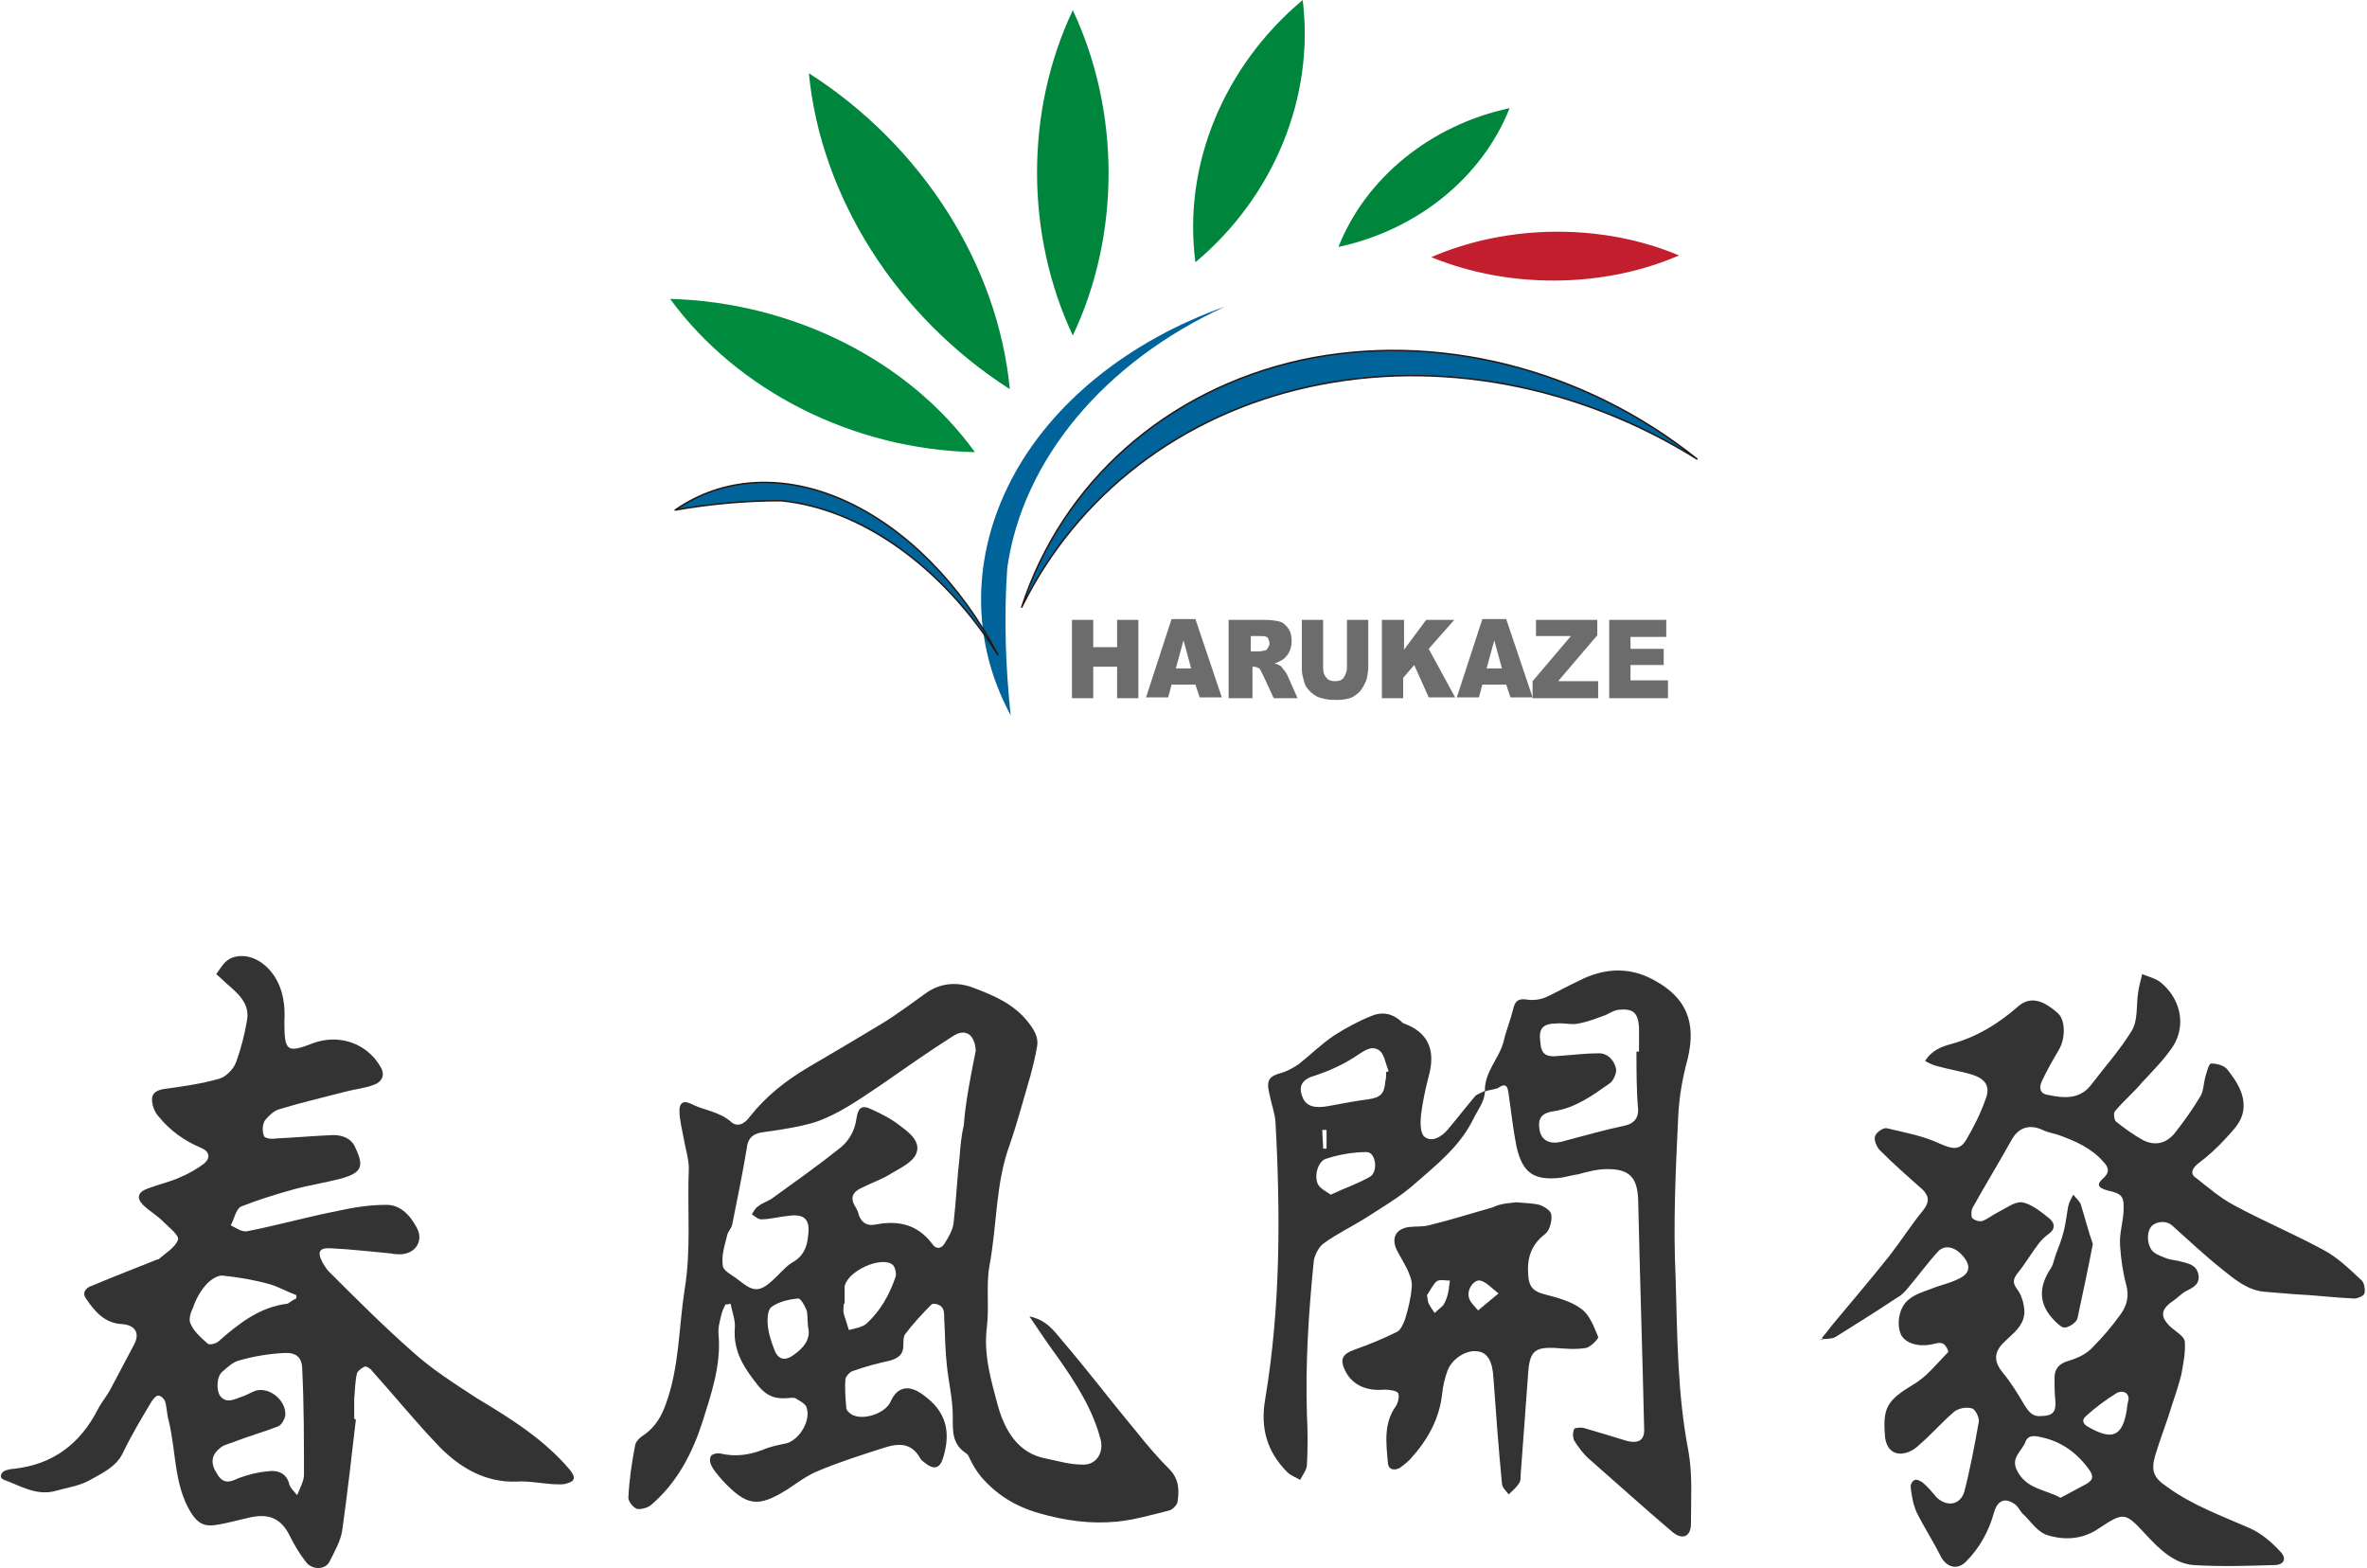 <?xml version="1.0" encoding="utf-8"?>
<!-- Generator: Adobe Illustrator 24.1.3, SVG Export Plug-In . SVG Version: 6.00 Build 0)  -->
<svg version="1.1" id="圖層_1" xmlns="http://www.w3.org/2000/svg" xmlns:xlink="http://www.w3.org/1999/xlink" x="0px" y="0px"
	 viewBox="0 0 278 184.2" style="enable-background:new 0 0 278 184.2;" xml:space="preserve">
<style type="text/css">
	.st0{fill:#333333;}
	.st1{fill:#006399;stroke:#231815;stroke-width:0.176;stroke-linecap:round;stroke-linejoin:round;}
	.st2{fill:#C31E2D;}
	.st3{fill:#00863C;}
	.st4{fill:#008B3E;}
	.st5{fill:#006399;}
	.st6{fill:#6D6C6C;}
</style>
<g>
	<g id="ThYoHd_3_">
		<g>
			<path class="st0" d="M214,157.1c0.6-0.7,1.1-1.4,1.7-2.1c2.1-2.5,4.2-5,6.2-7.5c1.4-1.8,2.6-3.7,4-5.4c0.7-0.9,0.7-1.6-0.1-2.4
				c-1.7-1.5-3.4-3-5-4.6c-0.4-0.4-0.7-1.2-0.6-1.6c0.1-0.5,1-1.1,1.4-1c2.1,0.5,4.3,0.9,6.2,1.8c1.4,0.6,2.3,0.9,3.1-0.4
				c0.9-1.5,1.7-3.1,2.3-4.8c0.6-1.5,0-2.4-1.6-2.9c-1.3-0.4-2.7-0.6-4.1-1c-0.4-0.1-0.9-0.3-1.4-0.6c0.8-1.3,2-1.7,3.1-2
				c2.9-0.8,5.4-2.3,7.7-4.3c1.4-1.3,2.9-1,4.8,0.7c0.9,0.8,0.9,3,0.1,4.3c-0.7,1.2-1.4,2.4-2,3.7c-0.4,0.9-0.1,1.5,0.8,1.6
				c1.9,0.4,3.7,0.5,5-1.2c1.6-2.1,3.4-4.1,4.8-6.4c0.7-1.2,0.5-2.9,0.7-4.3c0.1-0.8,0.3-1.5,0.5-2.3c0.7,0.3,1.6,0.5,2.2,1
				c2.3,1.9,3,5,1.4,7.5c-1,1.5-2.3,2.8-3.6,4.2c-1,1.2-2.2,2.2-3.2,3.4c-0.2,0.2-0.1,1,0.1,1.2c1,0.8,2.1,1.6,3.2,2.2
				c1.4,0.7,2.7,0.4,3.7-0.8c1.1-1.4,2.1-2.8,3-4.3c0.4-0.6,0.4-1.5,0.6-2.3c0.2-0.6,0.4-1.6,0.7-1.6c0.6,0,1.5,0.2,1.9,0.7
				c1,1.3,2,2.7,1.9,4.5c-0.1,1.6-1.2,2.6-2.1,3.6c-1,1.1-2.1,2.1-3.3,3c-0.7,0.6-0.9,1.2-0.1,1.7c1.4,1.1,2.8,2.3,4.3,3.1
				c3.5,1.9,7.1,3.4,10.6,5.3c1.7,0.9,3.1,2.3,4.5,3.6c0.3,0.3,0.4,1.1,0.3,1.5c-0.1,0.3-0.8,0.6-1.2,0.6c-2.3-0.1-4.6-0.4-6.9-0.5
				c-1.2-0.1-2.4-0.2-3.7-0.3c-2-0.2-3.5-1.5-5-2.7c-2-1.6-3.8-3.3-5.7-5c-0.7-0.7-1.9-0.6-2.5,0c-0.7,0.8-0.5,2.5,0.3,3.1
				c0.4,0.3,1,0.5,1.5,0.7c0.6,0.2,1.2,0.2,1.8,0.4c0.8,0.2,1.7,0.4,1.9,1.5c0.2,1.1-0.6,1.5-1.4,1.9c-0.6,0.3-1,0.8-1.6,1.2
				c-1.5,1-1.5,1.9-0.2,3.1c0.6,0.5,1.6,1.1,1.6,1.7c0.1,1.3-0.2,2.6-0.4,3.8c-0.3,1.2-0.7,2.4-1.1,3.6c-0.6,2-1.4,4-2,6
				c-0.5,1.8-0.1,2.6,1.4,3.6c3,2.2,6.4,3.4,9.8,4.9c1.3,0.6,2.5,1.6,3.5,2.7c0.8,0.8,0.5,1.6-0.7,1.6c-3.2,0.1-6.3,0.2-9.5,0
				c-2.3-0.2-4-1.9-5.5-3.5c-2.5-2.7-2.6-2.8-5.6-0.8c-1.9,1.3-4,1.4-6,0.8c-1.1-0.3-1.9-1.5-2.8-2.4c-0.4-0.3-0.6-0.9-1-1.2
				c-1.2-0.9-2.1-0.5-2.5,0.9c-0.6,2.2-1.7,4.2-3.3,5.8c-1,1-2.2,0.7-2.9-0.5c-0.9-1.8-2-3.5-2.9-5.3c-0.4-0.9-0.6-2-0.7-3
				c0-0.3,0.2-0.7,0.5-0.8c0.2-0.1,0.6,0.1,0.9,0.3c0.6,0.5,1.1,1.1,1.6,1.7c1.2,1.2,2.8,1,3.3-0.6c0.7-2.7,1.2-5.4,1.7-8.2
				c0.1-0.5-0.4-1.5-0.8-1.6c-0.7-0.2-1.6,0-2.1,0.4c-1.4,1.2-2.6,2.6-4,3.8c-0.4,0.4-0.8,0.7-1.3,0.9c-1.5,0.6-2.6-0.1-2.8-1.7
				c-0.3-3.5,0.2-4.3,3.3-6.2c1.6-0.9,2.8-2.5,4.1-3.8c0.1-0.1-0.3-0.9-0.6-1c-0.4-0.2-0.9,0-1.4,0.1c-1.6,0.3-3-0.2-3.5-1.1
				c-0.6-1.2-0.3-3.3,0.9-4.2c0.7-0.6,1.7-0.9,2.5-1.2c1.2-0.5,2.4-0.7,3.5-1.3c1.2-0.6,1.2-1.5,0.5-2.4c-1-1.3-2.3-1.6-3.1-0.7
				c-1.2,1.3-2.2,2.7-3.3,4c-0.4,0.5-0.9,1.1-1.5,1.4c-2.4,1.6-4.8,3.1-7.2,4.6c-0.5,0.3-1.3,0.2-1.9,0.3
				C214.2,157.4,214.1,157.3,214,157.1z M239.7,166.3c1.4,0,1.8-0.5,1.7-1.8c-0.1-0.9-0.1-1.8-0.1-2.7c0-1.1,0.6-1.7,1.7-2
				c1-0.3,2.1-0.8,2.8-1.6c1.2-1.2,2.3-2.5,3.3-3.9c0.7-1,1-2.1,0.6-3.5c-0.4-1.5-0.6-3-0.7-4.5c-0.1-1.3,0.3-2.6,0.4-3.9
				c0.1-1.9-0.1-2.2-1.9-2.6c-1.1-0.3-1.3-0.7-0.5-1.4c0.8-0.7,0.7-1.3,0-2c-1.4-1.6-3.3-2.4-5.2-3.1c-0.6-0.2-1.3-0.3-1.9-0.6
				c-1.5-0.7-2.8-0.3-3.6,1.1c-1.5,2.7-3.1,5.3-4.6,8c-0.2,0.3-0.2,1-0.1,1.2c0.2,0.3,0.9,0.5,1.2,0.4c0.6-0.2,1.2-0.7,1.8-1
				c1-0.5,2-1.3,2.9-1.2c1.1,0.2,2.2,1.1,3.2,1.9c0.7,0.6,0.7,1.3-0.2,1.9c-0.4,0.3-0.8,0.7-1.1,1.1c-0.9,1.2-1.6,2.4-2.5,3.5
				c-0.5,0.7-0.5,1.1,0,1.8c0.4,0.5,0.7,1.3,0.8,2c0.4,2.1-1.2,3.1-2.4,4.3c-1.2,1.2-1.1,2.3,0,3.6c0.9,1.1,1.7,2.4,2.4,3.6
				C238.3,165.9,238.8,166.4,239.7,166.3z M242,175.9c1.1-0.6,2.1-1.1,3-1.6c0.9-0.5,0.9-1,0.3-1.8c-1.4-1.9-3.2-3.2-5.5-3.7
				c-0.8-0.2-1.6-0.3-1.9,0.5c-0.4,1.1-1.8,1.9-1,3.4C238,174.9,240.2,174.9,242,175.9z M250,164.3c0-0.9-0.9-1-1.4-0.7
				c-1.3,0.8-2.5,1.7-3.6,2.7c-0.6,0.5-0.3,1,0.3,1.3c2.8,1.6,4,1.1,4.5-2.1C249.8,165.2,249.9,164.8,250,164.3z"/>
			<path class="st0" d="M85.2,153.2c-0.2,0.4-0.4,0.8-0.5,1.3c-0.2,0.8-0.4,1.6-0.3,2.3c0.3,3.6-0.9,7-1.9,10.2
				c-1.2,3.7-3,7.2-6.1,9.8c-0.4,0.3-1.2,0.5-1.6,0.4c-0.5-0.2-1-0.9-1-1.3c0.1-2.1,0.4-4.1,0.8-6.2c0.1-0.5,0.7-1,1.2-1.3
				c1.2-0.9,1.9-2.1,2.4-3.5c1.6-4.4,1.5-8.9,2.2-13.4c0.8-4.8,0.3-9.5,0.5-14.3c0-1.1-0.4-2.3-0.6-3.5c-0.2-1.1-0.5-2.2-0.5-3.3
				c0-0.8,0.4-1.2,1.3-0.8c1.5,0.8,3.3,0.9,4.7,2.1c0.7,0.7,1.6,0.4,2.3-0.6c1.9-2.4,4.2-4.2,6.9-5.8c2.9-1.7,5.8-3.4,8.6-5.1
				c1.8-1.1,3.5-2.4,5.2-3.6c1.7-1.2,3.7-1.3,5.5-0.6c2.4,0.9,4.8,1.9,6.5,4.1c0.7,0.9,1.2,1.8,1,2.8c-0.2,1.2-0.5,2.4-0.8,3.5
				c-0.8,2.7-1.5,5.4-2.4,8c-1.7,4.6-1.5,9.6-2.4,14.3c-0.4,2.3,0,4.8-0.3,7.2c-0.4,3.2,0.5,6.2,1.3,9.2c0.8,2.8,2.3,5.6,5.7,6.2
				c1.4,0.3,2.8,0.7,4.2,0.7c1.6,0.1,2.5-1.3,2.2-2.8c-0.9-3.6-2.9-6.7-5-9.7c-1.1-1.5-2.2-3.1-3.4-4.9c2,0.4,2.9,1.7,3.9,2.9
				c3,3.5,5.8,7.2,8.8,10.8c1.2,1.5,2.4,2.9,3.7,4.2c1.2,1.2,1.2,2.5,1,3.9c-0.1,0.4-0.6,0.9-1,1c-2,0.5-4.1,1.1-6.1,1.3
				c-3.1,0.3-6.1-0.1-9.2-1c-2.8-0.8-5-2.2-6.8-4.3c-0.4-0.5-0.8-1.1-1.1-1.7c-0.2-0.3-0.3-0.8-0.6-1c-1.7-1.1-1.6-2.6-1.6-4.4
				c0-2-0.5-4-0.7-6c-0.2-1.8-0.2-3.6-0.3-5.4c0-0.5,0-1.1-0.3-1.4c-0.2-0.3-1-0.5-1.2-0.3c-1.1,1.1-2.2,2.3-3.1,3.5
				c-0.2,0.3-0.2,0.8-0.2,1.3c0,1.1-0.6,1.5-1.6,1.8c-1.4,0.3-2.9,0.7-4.3,1.2c-0.4,0.1-0.8,0.6-0.9,0.9c-0.1,1.2,0,2.3,0.1,3.5
				c0,0.2,0.3,0.5,0.6,0.7c1.3,0.8,4-0.1,4.6-1.5c0.8-1.8,2.2-2,3.8-0.8c2.7,1.9,3.3,4.3,2.4,7.3c-0.4,1.4-1.1,1.6-2.3,0.6
				c-0.1-0.1-0.3-0.2-0.4-0.4c-1.1-2-2.7-1.8-4.5-1.2c-2.5,0.8-5,1.6-7.4,2.6c-1.3,0.5-2.5,1.4-3.7,2.2c-3.5,2.2-4.8,2-7.7-1.1
				c-0.4-0.5-0.9-1-1.2-1.6c-0.2-0.3-0.3-0.9-0.1-1.2c0.1-0.2,0.7-0.4,1.1-0.3c1.7,0.4,3.3,0.2,4.9-0.4c0.9-0.4,1.9-0.6,2.9-0.8
				c1.6-0.5,2.9-2.8,2.3-4.3c-0.2-0.4-0.8-0.7-1.3-1c-0.3-0.1-0.7,0-1,0c-1.3,0.1-2.3-0.2-3.3-1.4c-1.6-2-3-4-2.8-6.8
				c0.1-0.9-0.3-1.9-0.5-2.9C85.5,153.2,85.4,153.2,85.2,153.2z M114.6,123.4c-0.1-1.9-1.2-2.7-2.7-1.7c-3,1.9-5.8,3.9-8.7,5.9
				c-2.4,1.6-4.8,3.3-7.5,4.2c-2,0.6-4.2,0.9-6.3,1.2c-1.1,0.2-1.6,0.8-1.7,1.9c-0.5,3-1.1,5.9-1.7,8.9c-0.1,0.5-0.5,0.8-0.6,1.3
				c-0.3,1.2-0.7,2.4-0.5,3.6c0.1,0.6,1.2,1.1,1.8,1.6c0.1,0.1,0.3,0.2,0.4,0.3c1.4,1.1,2.2,1.1,3.6-0.2c0.8-0.7,1.5-1.6,2.3-2.1
				c1.3-0.7,1.8-1.8,1.9-3.1c0.3-2-0.4-2.7-2.4-2.4c-1,0.1-2.1,0.4-3.1,0.4c-0.4,0-0.8-0.4-1.1-0.6c0.2-0.3,0.4-0.7,0.7-0.9
				c0.5-0.4,1.1-0.6,1.6-0.9c2.6-1.9,5.2-3.7,7.7-5.7c1.3-0.9,2.1-2.2,2.3-3.8c0.2-1.2,0.6-1.6,1.8-1c1.1,0.5,2.3,1.1,3.3,1.9
				c1.1,0.8,2.5,1.9,1.9,3.3c-0.4,1-1.9,1.7-2.9,2.3c-1.1,0.7-2.3,1.1-3.5,1.7c-1.1,0.5-1.4,1.2-0.7,2.3c0.2,0.3,0.3,0.6,0.4,1
				c0.4,0.9,1,1.2,2,1c2.6-0.5,4.9,0,6.6,2.3c0.4,0.6,1,0.6,1.4,0c0.5-0.8,1-1.6,1.1-2.5c0.3-2.6,0.4-5.1,0.7-7.7
				c0.1-1.3,0.2-2.5,0.5-3.8C113.4,129.4,114,126.4,114.6,123.4z M99.2,153.1c0,0-0.1,0-0.1,0c0,0.4-0.1,0.8,0,1.2
				c0.2,0.6,0.4,1.3,0.6,1.9c0.7-0.2,1.5-0.3,2-0.7c1.7-1.5,2.8-3.5,3.5-5.6c0.1-0.4-0.1-1.2-0.4-1.4c-1.4-1-5.3,0.8-5.6,2.6
				c0,0.2,0,0.3,0,0.5C99.2,152.1,99.2,152.6,99.2,153.1z M94.9,155.8c-0.1-0.9,0-1.5-0.2-2c-0.2-0.5-0.7-1.4-1-1.3
				c-1.1,0.1-2.3,0.4-3.1,1c-0.5,0.4-0.5,1.6-0.4,2.4c0.1,0.8,0.4,1.7,0.7,2.5c0.4,1.2,1.2,1.5,2.2,0.8
				C94.3,158.4,95.3,157.3,94.9,155.8z"/>
			<path class="st0" d="M41.8,166.7c-0.5,4.3-1,8.7-1.6,13c-0.2,1.3-0.9,2.5-1.5,3.7c-0.5,1-2.1,1-2.8,0c-0.7-0.9-1.3-1.9-1.8-2.9
				c-1-2.1-2.4-2.8-4.7-2.3c-1.4,0.3-2.7,0.7-4.1,0.9c-1.3,0.2-2.1-0.2-2.9-1.5c-2-3.3-1.7-7.2-2.6-10.8c-0.2-0.7-0.2-1.5-0.4-2.2
				c-0.1-0.3-0.5-0.7-0.8-0.7c-0.3,0-0.6,0.4-0.8,0.7c-1.2,2-2.4,4-3.4,6.1c-0.8,1.6-2.4,2.3-3.8,3.1c-1.2,0.7-2.7,0.9-4.1,1.3
				c-2.2,0.6-4.1-0.6-6-1.3c-0.6-0.2-0.5-0.8,0.1-1.1c0.3-0.1,0.7-0.2,1-0.2c4.6-0.5,7.8-2.9,9.9-7c0.4-0.8,1.1-1.6,1.5-2.4
				c0.9-1.7,1.8-3.4,2.7-5.1c0.8-1.4,0.2-2.4-1.4-2.5c-2-0.1-3.2-1.5-4.2-3c-0.5-0.7,0-1.3,0.7-1.5c2.6-1.1,5.2-2.1,7.7-3.1
				c0,0,0.1,0,0.1,0c0.8-0.7,2-1.4,2.3-2.3c0.2-0.5-1.1-1.5-1.8-2.2c-0.7-0.7-1.6-1.2-2.3-1.9c-0.8-0.8-0.6-1.5,0.5-1.9
				c1.3-0.5,2.7-0.8,4-1.4c0.9-0.4,1.8-0.9,2.6-1.5c0.9-0.7,0.7-1.5-0.3-1.9c-1.9-0.8-3.6-2-4.9-3.6c-0.4-0.4-0.7-1-0.8-1.6
				c-0.2-1,0.2-1.5,1.3-1.7c2.2-0.3,4.4-0.6,6.5-1.2c0.8-0.2,1.7-1.1,2-1.9c0.6-1.6,1-3.2,1.3-4.9c0.4-2-1-3.2-2.4-4.4
				c-0.4-0.4-1.2-1.1-1.2-1.1c0.5-0.7,1-1.6,1.8-1.9c1.8-0.7,3.8,0.3,5,2.1c1.1,1.7,1.3,3.5,1.2,5.4c0,3.5,0.3,3.7,3.4,2.5
				c3-1.1,6.3,0,7.9,2.8c0.6,1,0.1,1.8-0.8,2.1c-1,0.4-2.2,0.5-3.3,0.8c-2.7,0.7-5.3,1.3-7.9,2.1c-0.6,0.2-1.2,0.8-1.6,1.3
				c-0.3,0.5-0.3,1.3-0.1,1.8c0.1,0.3,0.9,0.4,1.4,0.3c2.2-0.1,4.4-0.3,6.7-0.4c1,0,2.1,0.3,2.6,1.4c1.1,2.3,0.8,3-1.6,3.7
				c-1.9,0.5-3.9,0.8-5.7,1.3c-2.1,0.6-4.1,1.2-6.1,2c-0.6,0.3-0.8,1.5-1.2,2.2c0.6,0.3,1.3,0.8,1.9,0.7c3.6-0.7,7.1-1.7,10.7-2.4
				c1.8-0.4,3.7-0.7,5.5-0.7c1.7-0.1,2.9,1.1,3.7,2.6c0.9,1.5,0,3.1-1.8,3.2c-0.4,0-0.8,0-1.2-0.1c-2.3-0.2-4.7-0.5-7-0.6
				c-1.4-0.1-1.7,0.4-1,1.7c0.2,0.3,0.4,0.7,0.7,1c3.2,3.2,6.4,6.4,9.8,9.4c2.3,2.1,5,3.8,7.6,5.5c4,2.4,8,4.9,11,8.5
				c0.7,0.9,0.4,1.3-0.4,1.5c-0.5,0.2-1.1,0.1-1.7,0.1c-1.4-0.1-2.9-0.4-4.3-0.3c-3.6,0.1-6.5-1.6-8.9-4c-2.8-2.9-5.3-6-8-9
				c-0.2-0.3-0.7-0.6-0.9-0.5c-0.4,0.2-0.9,0.6-0.9,0.9c-0.2,0.9-0.2,1.9-0.3,2.9c0,0.7,0,1.5,0,2.2
				C41.6,166.7,41.7,166.7,41.8,166.7z M34.9,175.6c0.4-1,0.8-1.7,0.8-2.4c0-4.1,0-8.2-0.2-12.3c0-1.5-0.7-2.1-2.2-2
				c-1.8,0.1-3.6,0.4-5.3,0.9c-0.7,0.2-1.3,0.8-1.9,1.3c-0.7,0.6-0.7,2.3-0.2,2.9c0.7,0.8,1.5,0.4,2.3,0.1c0.7-0.2,1.3-0.6,1.9-0.8
				c1.7-0.4,3.6,1.3,3.4,3c-0.1,0.4-0.4,1-0.8,1.2c-1.8,0.7-3.6,1.2-5.4,1.9c-0.5,0.2-1.1,0.3-1.5,0.7c-1,0.8-1.1,1.8-0.3,3
				c0.7,1.2,1.5,1,2.5,0.5c1.1-0.4,2.2-0.7,3.4-0.8c1.2-0.2,2.3,0.2,2.6,1.6C34.1,174.7,34.4,175,34.9,175.6z M34.8,152.5
				c0-0.1,0-0.3,0-0.4c-1.1-0.4-2.1-1-3.2-1.3c-1.8-0.5-3.6-0.8-5.5-1c-0.7,0-1.5,0.6-2,1.2c-0.6,0.7-1.1,1.6-1.4,2.5
				c-0.3,0.6-0.6,1.5-0.3,2c0.4,0.9,1.2,1.6,2,2.3c0.2,0.2,1,0,1.3-0.3c2.4-2.1,4.8-4,8.1-4.4C34.1,152.9,34.5,152.6,34.8,152.5z"/>
			<path class="st0" d="M174.4,128.2c-0.1-2.3,1.7-3.9,2.2-5.9c0.3-1.3,0.8-2.5,1.1-3.7c0.2-1,0.6-1.4,1.7-1.2
				c0.7,0.1,1.5,0,2.2-0.3c1.3-0.6,2.5-1.3,3.8-1.9c3.1-1.6,6.2-1.7,9.2,0.1c4.2,2.4,4.4,5.8,3.6,9.1c-0.6,2.2-1,4.5-1.1,6.8
				c-0.3,6.3-0.6,12.6-0.3,18.9c0.2,6.8,0.2,13.6,1.5,20.3c0.5,2.8,0.3,5.7,0.3,8.5c0,1.6-1,2-2.2,1c-3.3-2.8-6.5-5.7-9.7-8.5
				c-0.7-0.6-1.3-1.4-1.8-2.2c-0.2-0.4-0.2-1,0-1.4c0-0.1,0.8-0.2,1.1-0.1c1.7,0.5,3.4,1,5,1.5c1.5,0.4,2.2-0.1,2.1-1.5
				c-0.2-8.9-0.5-17.8-0.7-26.8c-0.1-2.6-1-3.6-3.6-3.6c-1.2,0-2.3,0.3-3.4,0.6c-0.7,0.1-1.4,0.3-2,0.4c-3.2,0.4-4.6-0.5-5.3-3.7
				c-0.4-2-0.6-4-0.9-6c-0.1-1-0.3-1.5-1.3-0.8C175.3,128,174.8,128,174.4,128.2L174.4,128.2z M192.2,123.5c0.1,0,0.2,0,0.3,0
				c0-0.9,0-1.8,0-2.8c-0.1-1.8-0.7-2.3-2.5-2.1c-0.5,0.1-1,0.4-1.4,0.6c-1.1,0.4-2.1,0.8-3.2,1c-0.8,0.2-1.7-0.1-2.6,0
				c-1.6,0-2.1,0.6-1.9,2.1c0.1,1.5,0.6,1.9,2.3,1.7c1.5-0.1,3-0.3,4.6-0.3c1.1,0,1.8,0.9,2,1.8c0.1,0.5-0.3,1.4-0.7,1.7
				c-2,1.4-4,2.9-6.6,3.3c-1.4,0.2-1.9,0.8-1.7,2.1c0.2,1.4,1.3,1.9,2.9,1.4c2.3-0.6,4.7-1.3,7.1-1.8c1-0.2,1.6-0.8,1.6-1.8
				C192.2,128.1,192.2,125.8,192.2,123.5z"/>
			<path class="st0" d="M174.4,128.1c0,1.3-0.9,2.3-1.4,3.4c-1.6,3.2-4.3,5.3-6.8,7.5c-1.8,1.6-3.9,2.8-5.9,4.1
				c-1.6,1-3.3,1.8-4.8,2.9c-0.6,0.4-1.1,1.4-1.2,2.1c-0.6,6-1,12-0.8,18.1c0.1,1.9,0.1,3.9,0,5.8c0,0.6-0.5,1.2-0.8,1.8
				c-0.5-0.3-1.1-0.5-1.5-0.9c-2.4-2.4-3.2-5.2-2.6-8.6c1.8-10.8,1.8-21.7,1.2-32.6c-0.1-1.1-0.5-2.1-0.7-3.2
				c-0.4-1.6-0.1-2.1,1.4-2.5c0.7-0.2,1.4-0.6,2-1c1.4-1.1,2.7-2.4,4.2-3.4c1.4-0.9,2.9-1.7,4.4-2.3c1.2-0.5,2.4-0.3,3.4,0.6
				c0.1,0.1,0.3,0.3,0.4,0.3c3,1.1,3.7,3.3,2.9,6.2c-0.4,1.5-0.7,3-0.9,4.5c-0.1,0.9-0.1,2.2,0.4,2.6c0.9,0.7,2,0,2.7-0.8
				c1.1-1.3,2.1-2.6,3.2-3.9C173.4,128.5,173.9,128.4,174.4,128.1C174.4,128.2,174.4,128.1,174.4,128.1z M162.8,125.9
				c0.1,0,0.2-0.1,0.3-0.1c-0.4-0.9-0.5-2.1-1.2-2.5c-1-0.6-1.9,0.3-2.9,0.9c-1.4,0.9-3,1.6-4.5,2.1c-1.5,0.4-2.1,1.2-1.5,2.6
				c0.4,1,1.4,1.3,3,1c1.6-0.3,3.2-0.6,4.7-0.8c1.4-0.2,1.9-0.6,2-2.1C162.8,126.7,162.8,126.3,162.8,125.9z M156.3,140.3
				c1.7-0.8,3.2-1.3,4.6-2.1c1-0.6,0.7-2.9-0.4-2.9c-1.6,0-3.3,0.3-4.8,0.8c-0.9,0.3-1.4,2-0.9,3
				C155.1,139.6,155.7,139.9,156.3,140.3z M155.8,132.7c-0.2,0-0.4,0-0.5,0c0,0.7,0.1,1.5,0.1,2.2c0.1,0,0.3,0,0.4,0
				C155.8,134.2,155.8,133.5,155.8,132.7z"/>
			<path class="st0" d="M178.1,141.2c1,0.1,1.9,0.1,2.7,0.3c0.6,0.2,1.4,0.7,1.4,1.2c0.1,0.7-0.2,1.8-0.7,2.2c-1.7,1.3-2.2,2.9-2,5
				c0.1,1.3,0.7,1.8,1.9,2.1c1.5,0.4,3.1,0.8,4.3,1.7c1,0.7,1.5,2.1,2,3.3c0.1,0.2-0.9,1.2-1.4,1.3c-1.2,0.2-2.4,0.1-3.7,0
				c-2.3-0.1-2.9,0.4-3.1,2.7c-0.3,4.1-0.6,8.1-0.9,12.2c0,0.3,0,0.8-0.2,1c-0.3,0.5-0.8,0.9-1.2,1.3c-0.3-0.4-0.8-0.8-0.8-1.3
				c-0.4-4.1-0.7-8.3-1-12.4c-0.1-1.9-0.7-3-1.9-3.1c-1.3-0.2-3,0.9-3.5,2.3c-0.3,0.8-0.5,1.7-0.6,2.5c-0.3,3.1-1.7,5.6-3.8,7.9
				c-0.4,0.4-0.8,0.7-1.2,1c-0.8,0.4-1.4,0.1-1.4-0.7c-0.2-2.2-0.5-4.5,0.9-6.5c0.3-0.4,0.5-1.3,0.3-1.6c-0.2-0.3-1.1-0.4-1.6-0.4
				c-2.2,0.2-3.8-0.6-4.6-2.2c-0.7-1.4-0.3-2,1.1-2.5c1.7-0.6,3.4-1.3,5-2.1c0.4-0.2,0.7-0.9,0.9-1.4c0.4-1.3,0.7-2.5,0.8-3.8
				c0.1-0.7-0.2-1.4-0.5-2.1c-0.4-0.8-0.9-1.6-1.3-2.4c-0.6-1.4,0-2.4,1.5-2.6c0.8-0.1,1.6,0,2.3-0.2c2.5-0.6,5-1.4,7.5-2.1
				C176.3,141.3,177.3,141.3,178.1,141.2z M176,151.9c-0.9-0.7-1.4-1.3-2.1-1.5c-0.7-0.2-1.6,0.9-1.4,1.9c0.1,0.6,0.7,1.1,1.1,1.6
				C174.2,153.4,174.9,152.8,176,151.9z M167.6,152.1c0.1,0.6,0.1,0.8,0.2,1c0.2,0.4,0.5,0.8,0.7,1.1c0.3-0.3,0.7-0.6,1-0.9
				c0.3-0.5,0.5-1,0.6-1.6c0.1-0.4,0.1-0.9,0.2-1.3c-0.5,0-1.2-0.2-1.6,0.1C168.2,151,167.9,151.7,167.6,152.1z"/>
			<path class="st0" d="M245.8,146.1c-0.6,3.1-1.2,5.9-1.8,8.7c-0.1,0.5-0.9,1-1.4,1.1c-0.4,0.1-0.9-0.4-1.3-0.8
				c-1.9-1.9-1.9-4-0.4-6.2c0.3-0.5,0.4-1.2,0.6-1.7c0.3-0.8,0.6-1.5,0.8-2.3c0.3-1,0.4-2.1,0.6-3.2c0.1-0.5,0.4-1,0.6-1.4
				c0.3,0.4,0.8,0.8,0.9,1.2C244.9,143.1,245.3,144.7,245.8,146.1z"/>
		</g>
	</g>
	<g>
		<path class="st1" d="M199.3,53.9c-13.4-10.7-30.7-15-46.5-11.6c-15.8,3.5-28,14.3-32.8,29c6.5-13.2,18.7-22.6,33.8-25.9
			C168.9,42.1,185.4,45.2,199.3,53.9z"/>
		<path class="st2" d="M197.2,30c-9,3.9-20.1,3.9-29.1,0.2C177.1,26.3,188.2,26.2,197.2,30z"/>
		<path class="st3" d="M177.3,12.7c-3.2,8.1-10.8,14.3-20.1,16.3C160.4,20.9,168,14.7,177.3,12.7z"/>
		<path class="st3" d="M153,0c1.4,11.3-3.3,23-12.6,30.8C138.9,19.4,143.7,7.8,153,0z"/>
		<path class="st3" d="M126,1.2c5.6,11.9,5.6,26.4,0,38.2C120.4,27.5,120.4,13,126,1.2z"/>
		<path class="st3" d="M95,8.6c13.3,8.5,22.2,22.5,23.6,37.1C105.3,37.2,96.4,23.1,95,8.6z"/>
		<path class="st4" d="M78.7,35.1c14.4,0.4,28,7.2,35.8,18C100.2,52.8,86.6,45.9,78.7,35.1z"/>
		<path class="st5" d="M118.7,84c-4.7-8.7-4.6-18.7,0.1-27.7c4.7-9,13.8-16.3,25.1-20.3c-14.2,6.5-23.8,18-25.6,30.7
			C117.9,72.5,118.1,78.3,118.7,84z"/>
		<path class="st1" d="M79.3,59.9c5.6-3.9,12.8-4.3,19.9-1.1c7.1,3.2,13.6,9.7,18,18.1c-6.6-10.5-16.2-17.2-25.5-18.1
			C87.4,58.8,83.3,59.2,79.3,59.9z"/>
		<g>
			<path class="st6" d="M125.9,72.8h2.5V76h2.8v-3.2h2.5V82h-2.5v-3.7h-2.8V82h-2.5V72.8z"/>
			<path class="st6" d="M140.4,80.4h-2.8l-0.4,1.5h-2.6l3-9.2h2.8l3.1,9.2h-2.6L140.4,80.4z M139.9,78.5l-0.9-3.3l-0.9,3.3H139.9z"
				/>
			<path class="st6" d="M144.3,82v-9.2h4.2c0.8,0,1.4,0.1,1.8,0.2c0.4,0.1,0.7,0.4,1,0.8c0.3,0.4,0.4,0.9,0.4,1.5
				c0,0.5-0.1,0.9-0.3,1.3c-0.2,0.4-0.5,0.7-0.8,0.9c-0.2,0.1-0.5,0.3-0.9,0.4c0.3,0.1,0.5,0.2,0.7,0.3c0.1,0.1,0.2,0.2,0.4,0.5
				c0.2,0.2,0.3,0.4,0.4,0.6l1.2,2.7h-2.8l-1.3-2.8c-0.2-0.4-0.3-0.6-0.4-0.7c-0.2-0.1-0.4-0.2-0.6-0.2h-0.2V82H144.3z M146.8,76.5
				h1c0.1,0,0.3,0,0.7-0.1c0.2,0,0.3-0.1,0.4-0.3c0.1-0.2,0.2-0.3,0.2-0.5c0-0.3-0.1-0.5-0.2-0.7c-0.2-0.2-0.5-0.2-0.9-0.2h-1.1
				V76.5z"/>
			<path class="st6" d="M158.2,72.8h2.5v5.5c0,0.5-0.1,1.1-0.2,1.5c-0.2,0.5-0.4,0.9-0.7,1.3c-0.3,0.4-0.7,0.6-1,0.8
				c-0.5,0.2-1.1,0.3-1.8,0.3c-0.4,0-0.8,0-1.3-0.1c-0.5-0.1-0.9-0.2-1.2-0.4c-0.3-0.2-0.6-0.4-0.9-0.8c-0.3-0.3-0.4-0.7-0.5-1.1
				c-0.2-0.6-0.2-1.1-0.2-1.5v-5.5h2.5v5.6c0,0.5,0.1,0.9,0.4,1.2c0.2,0.3,0.6,0.4,1,0.4c0.4,0,0.8-0.1,1-0.4
				c0.2-0.3,0.4-0.7,0.4-1.2V72.8z"/>
			<path class="st6" d="M162.4,72.8h2.5v3.5l2.6-3.5h3.3l-3,3.4l3.1,5.7h-3.1l-1.7-3.8l-1.3,1.5V82h-2.5V72.8z"/>
			<path class="st6" d="M176.9,80.4h-2.8l-0.4,1.5h-2.6l3-9.2h2.8l3.1,9.2h-2.6L176.9,80.4z M176.4,78.5l-0.9-3.3l-0.9,3.3H176.4z"
				/>
			<path class="st6" d="M180.5,72.8h7.1v1.8l-4.6,5.4h4.7v2h-7.7V80l4.5-5.3h-4.1V72.8z"/>
			<path class="st6" d="M189,72.8h6.7v2h-4.2v1.4h3.9v1.9h-3.9v1.8h4.4V82H189V72.8z"/>
		</g>
	</g>
</g>
</svg>
